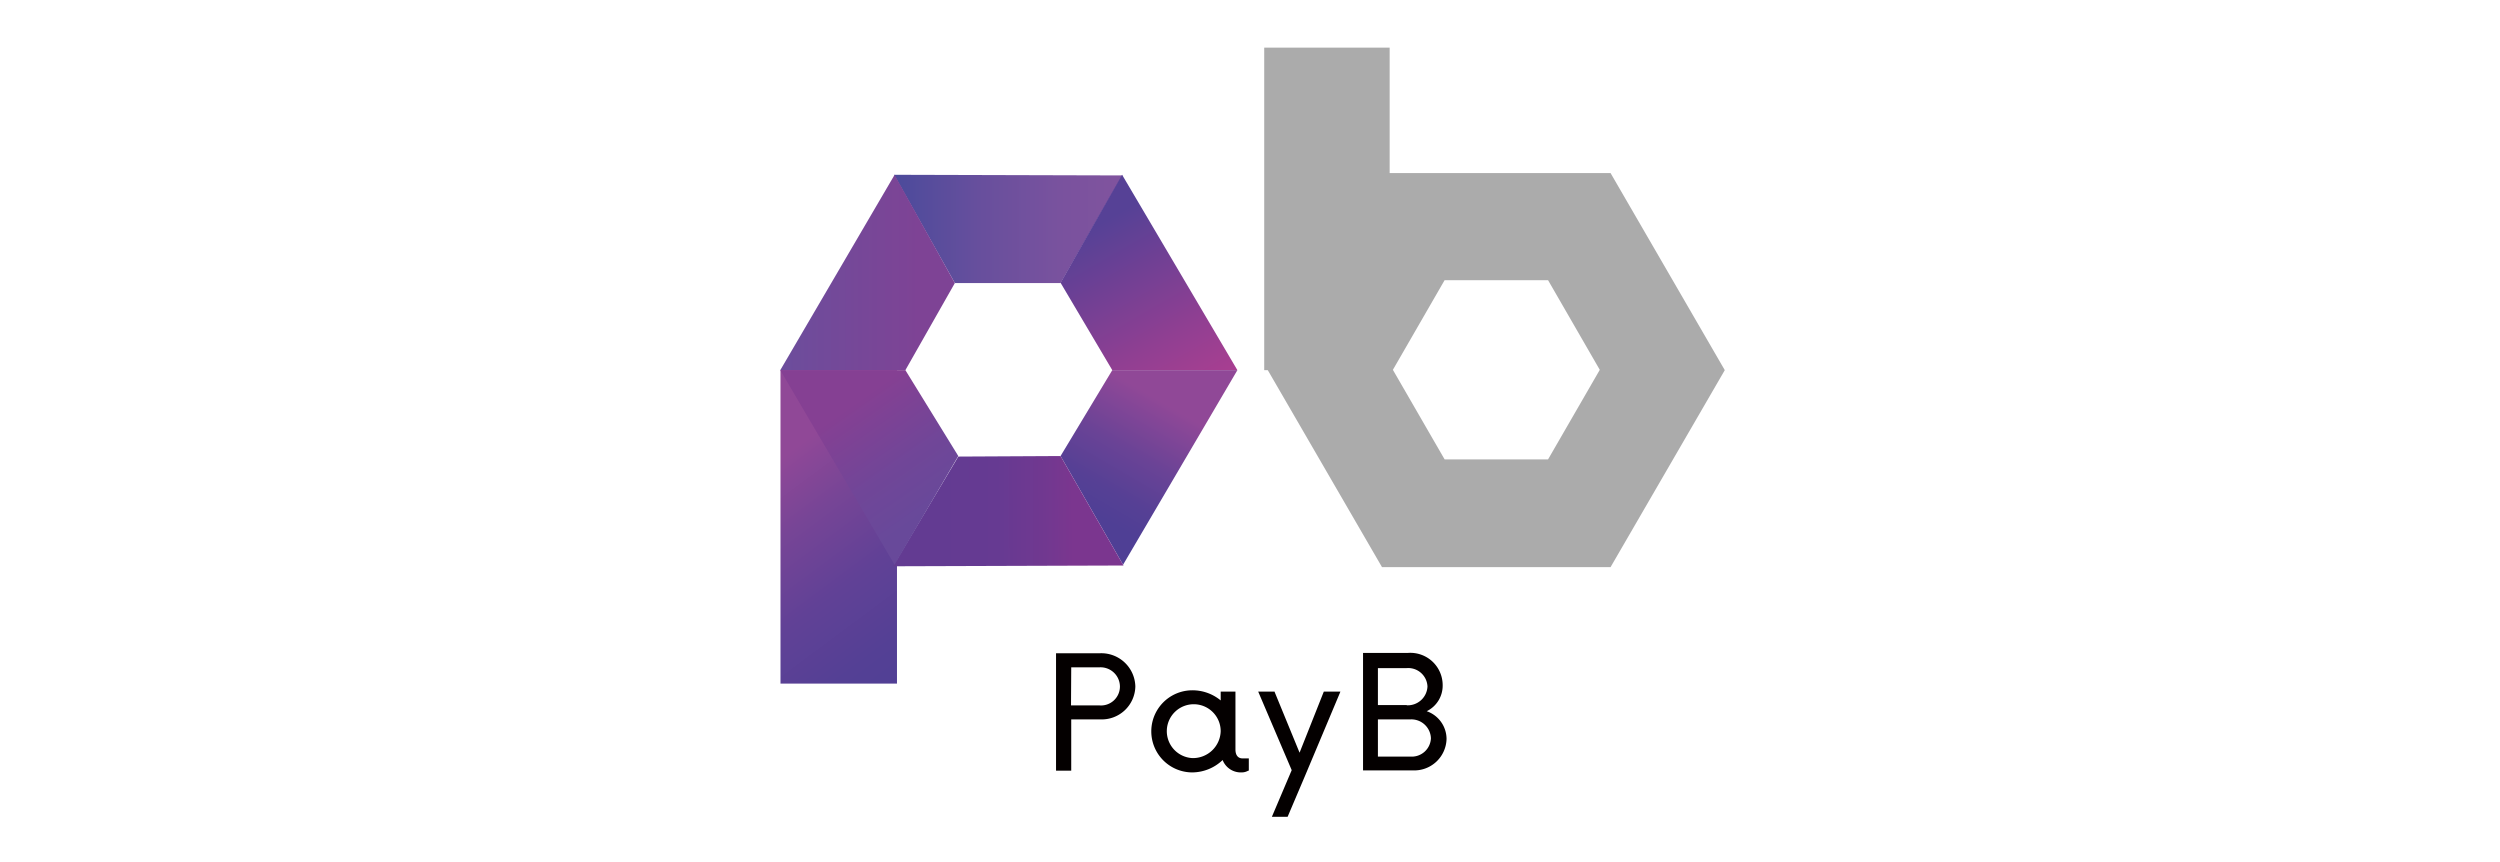 <svg id="レイヤー_1" data-name="レイヤー 1" xmlns="http://www.w3.org/2000/svg" xmlns:xlink="http://www.w3.org/1999/xlink" viewBox="0 0 232 80"><defs><style>.cls-1{fill:none;}.cls-2{fill:#fff;}.cls-3{fill:#ababab;}.cls-4{clip-path:url(#clip-path);}.cls-5{fill:url(#linear-gradient);}.cls-6{clip-path:url(#clip-path-2);}.cls-7{fill:url(#linear-gradient-2);}.cls-8{clip-path:url(#clip-path-3);}.cls-9{fill:url(#linear-gradient-3);}.cls-10{clip-path:url(#clip-path-4);}.cls-11{fill:url(#linear-gradient-4);}.cls-12{clip-path:url(#clip-path-5);}.cls-13{fill:url(#linear-gradient-5);}.cls-14{clip-path:url(#clip-path-6);}.cls-15{fill:url(#linear-gradient-6);}.cls-16{clip-path:url(#clip-path-7);}.cls-17{fill:url(#linear-gradient-7);}.cls-18{clip-path:url(#clip-path-8);}.cls-19{fill:#040000;}</style><clipPath id="clip-path"><rect class="cls-1" x="72.43" y="34.35" width="10.81" height="29.09"/></clipPath><linearGradient id="linear-gradient" x1="-1003.02" y1="1034.27" x2="-1002.59" y2="1034.27" gradientTransform="matrix(0, 59.16, 59.16, 0, -61114.18, 59379.4)" gradientUnits="userSpaceOnUse"><stop offset="0" stop-color="#904897"/><stop offset="0.23" stop-color="#774596"/><stop offset="0.5" stop-color="#614196"/><stop offset="0.77" stop-color="#544095"/><stop offset="1" stop-color="#4f3f95"/></linearGradient><clipPath id="clip-path-2"><polygon class="cls-1" points="98.42 26.27 104.17 16.28 82.96 16.22 88.61 26.27 98.42 26.27"/></clipPath><linearGradient id="linear-gradient-2" x1="-980.59" y1="1028.18" x2="-980.16" y2="1028.18" gradientTransform="matrix(49.59, 0, 0, -49.59, 48710.03, 51008.33)" gradientUnits="userSpaceOnUse"><stop offset="0" stop-color="#494a9b"/><stop offset="0.4" stop-color="#674f9d"/><stop offset="0.75" stop-color="#79529e"/><stop offset="1" stop-color="#80539e"/></linearGradient><clipPath id="clip-path-3"><polygon class="cls-1" points="98.42 26.24 103.22 34.35 114.83 34.35 104.13 16.22 98.42 26.24"/></clipPath><linearGradient id="linear-gradient-3" x1="-1006.39" y1="1038.29" x2="-1005.96" y2="1038.29" gradientTransform="matrix(0, 48.13, 48.13, 0, -49865.74, 48456.86)" gradientUnits="userSpaceOnUse"><stop offset="0" stop-color="#564196"/><stop offset="0.59" stop-color="#903f92"/><stop offset="1" stop-color="#b43e90"/></linearGradient><clipPath id="clip-path-4"><polygon class="cls-1" points="88.61 26.27 83.02 16.22 72.41 34.35 84.02 34.35 88.61 26.27"/></clipPath><linearGradient id="linear-gradient-4" x1="-973.68" y1="1033.65" x2="-973.25" y2="1033.65" gradientTransform="matrix(37.87, 0, 0, -37.87, 36942.48, 39166.19)" gradientUnits="userSpaceOnUse"><stop offset="0" stop-color="#67509e"/><stop offset="1" stop-color="#7e4395"/></linearGradient><clipPath id="clip-path-5"><polygon class="cls-1" points="114.83 34.35 103.22 34.35 98.42 42.32 104.22 52.41 114.83 34.35"/></clipPath><linearGradient id="linear-gradient-5" x1="-957.35" y1="995.92" x2="-956.93" y2="995.92" gradientTransform="matrix(28.9, 0, 0, -28.9, 27768.19, 28820.02)" gradientUnits="userSpaceOnUse"><stop offset="0" stop-color="#4f3f95"/><stop offset="0.22" stop-color="#564095"/><stop offset="0.55" stop-color="#6a4396"/><stop offset="0.93" stop-color="#8a4797"/><stop offset="1" stop-color="#904897"/></linearGradient><clipPath id="clip-path-6"><polygon class="cls-1" points="98.42 42.32 88.93 42.37 82.86 52.55 104.26 52.48 98.42 42.32"/></clipPath><linearGradient id="linear-gradient-6" x1="-965.22" y1="1041.95" x2="-964.79" y2="1041.95" gradientTransform="matrix(28.57, 0, 0, -28.57, 27663.71, 29814.4)" gradientUnits="userSpaceOnUse"><stop offset="0" stop-color="#633b92"/><stop offset="0.01" stop-color="#633b92"/><stop offset="0.43" stop-color="#663a92"/><stop offset="0.79" stop-color="#713890"/><stop offset="1" stop-color="#7b368f"/></linearGradient><clipPath id="clip-path-7"><polygon class="cls-1" points="88.93 42.32 84.02 34.35 72.41 34.35 83.02 52.41 88.93 42.32"/></clipPath><linearGradient id="linear-gradient-7" x1="-1005.79" y1="1059.06" x2="-1005.36" y2="1059.06" gradientTransform="matrix(0, 28.3, 28.3, 0, -29896.26, 28501.9)" gradientUnits="userSpaceOnUse"><stop offset="0" stop-color="#854093"/><stop offset="0.59" stop-color="#704698"/><stop offset="1" stop-color="#68499a"/></linearGradient><clipPath id="clip-path-8"><rect class="cls-1" x="66.91" width="98.19" height="80"/></clipPath></defs><rect class="cls-2" width="232" height="80"/><path class="cls-3" d="M128.25,52.63l-10.6-18.28,10.6-18.29h21.21l10.6,18.29-10.6,18.28Zm15.41-10,4.8-8.31L143.66,26h-9.6l-4.8,8.32,4.8,8.31Z"/><g class="cls-4"><rect class="cls-5" x="64.81" y="34" width="26.04" height="29.79" transform="translate(-13.8 56.15) rotate(-36.66)"/></g><rect class="cls-3" x="117.32" y="4.42" width="11.64" height="29.93"/><g class="cls-6"><rect class="cls-7" x="82.96" y="16.22" width="21.21" height="10.05"/></g><g class="cls-8"><rect class="cls-9" x="94.99" y="13.33" width="23.27" height="23.9" transform="translate(1.64 56.7) rotate(-30)"/></g><g class="cls-10"><rect class="cls-11" x="72.41" y="16.22" width="16.19" height="18.13"/></g><g class="cls-12"><rect class="cls-13" x="94.69" y="31.73" width="23.88" height="23.29" transform="translate(15.25 113.39) rotate(-59.6)"/></g><g class="cls-14"><rect class="cls-15" x="82.84" y="42.29" width="21.44" height="10.29" transform="translate(-0.15 0.29) rotate(-0.18)"/></g><g class="cls-16"><rect class="cls-17" x="68.73" y="31.25" width="23.87" height="24.26" transform="translate(-10.33 53.82) rotate(-34.81)"/></g><g class="cls-18"><path class="cls-19" d="M102.11,60.62H98v10.9h1.41V66.76h2.72a3.12,3.12,0,0,0,3.23-3.06,3.16,3.16,0,0,0-3.23-3.08m-2.72,1.31H102a1.8,1.8,0,0,1,1.93,1.78A1.76,1.76,0,0,1,102,65.46H99.39Z"/><path class="cls-19" d="M114.65,69.56V64.18h-1.37V65a4.11,4.11,0,0,0-2.63-.94,3.81,3.81,0,1,0,0,7.62,4.11,4.11,0,0,0,2.81-1.15,1.81,1.81,0,0,0,1.76,1.15,1.2,1.2,0,0,0,.61-.16l.06,0V70.38h-.58c-.42,0-.66-.3-.66-.82m-4,.79a2.5,2.5,0,1,1,2.63-2.5,2.57,2.57,0,0,1-2.63,2.5"/><polygon class="cls-19" points="120.6 69.85 118.3 64.25 118.28 64.18 116.76 64.18 119.87 71.47 118.03 75.8 119.49 75.8 121.11 71.99 124.33 64.33 124.39 64.18 122.85 64.18 120.6 69.85"/><path class="cls-19" d="M132.4,66a2.64,2.64,0,0,0,1.48-2.41,3,3,0,0,0-3.21-3h-4.18v10.9h4.57a3,3,0,0,0,3.18-2.92A2.74,2.74,0,0,0,132.4,66m-1.86-.57h-2.67V62h2.67a1.79,1.79,0,0,1,1.93,1.7,1.83,1.83,0,0,1-1.93,1.75m-2.67,1.31h3a1.82,1.82,0,0,1,1.92,1.75,1.78,1.78,0,0,1-1.92,1.7h-3Z"/></g></svg>